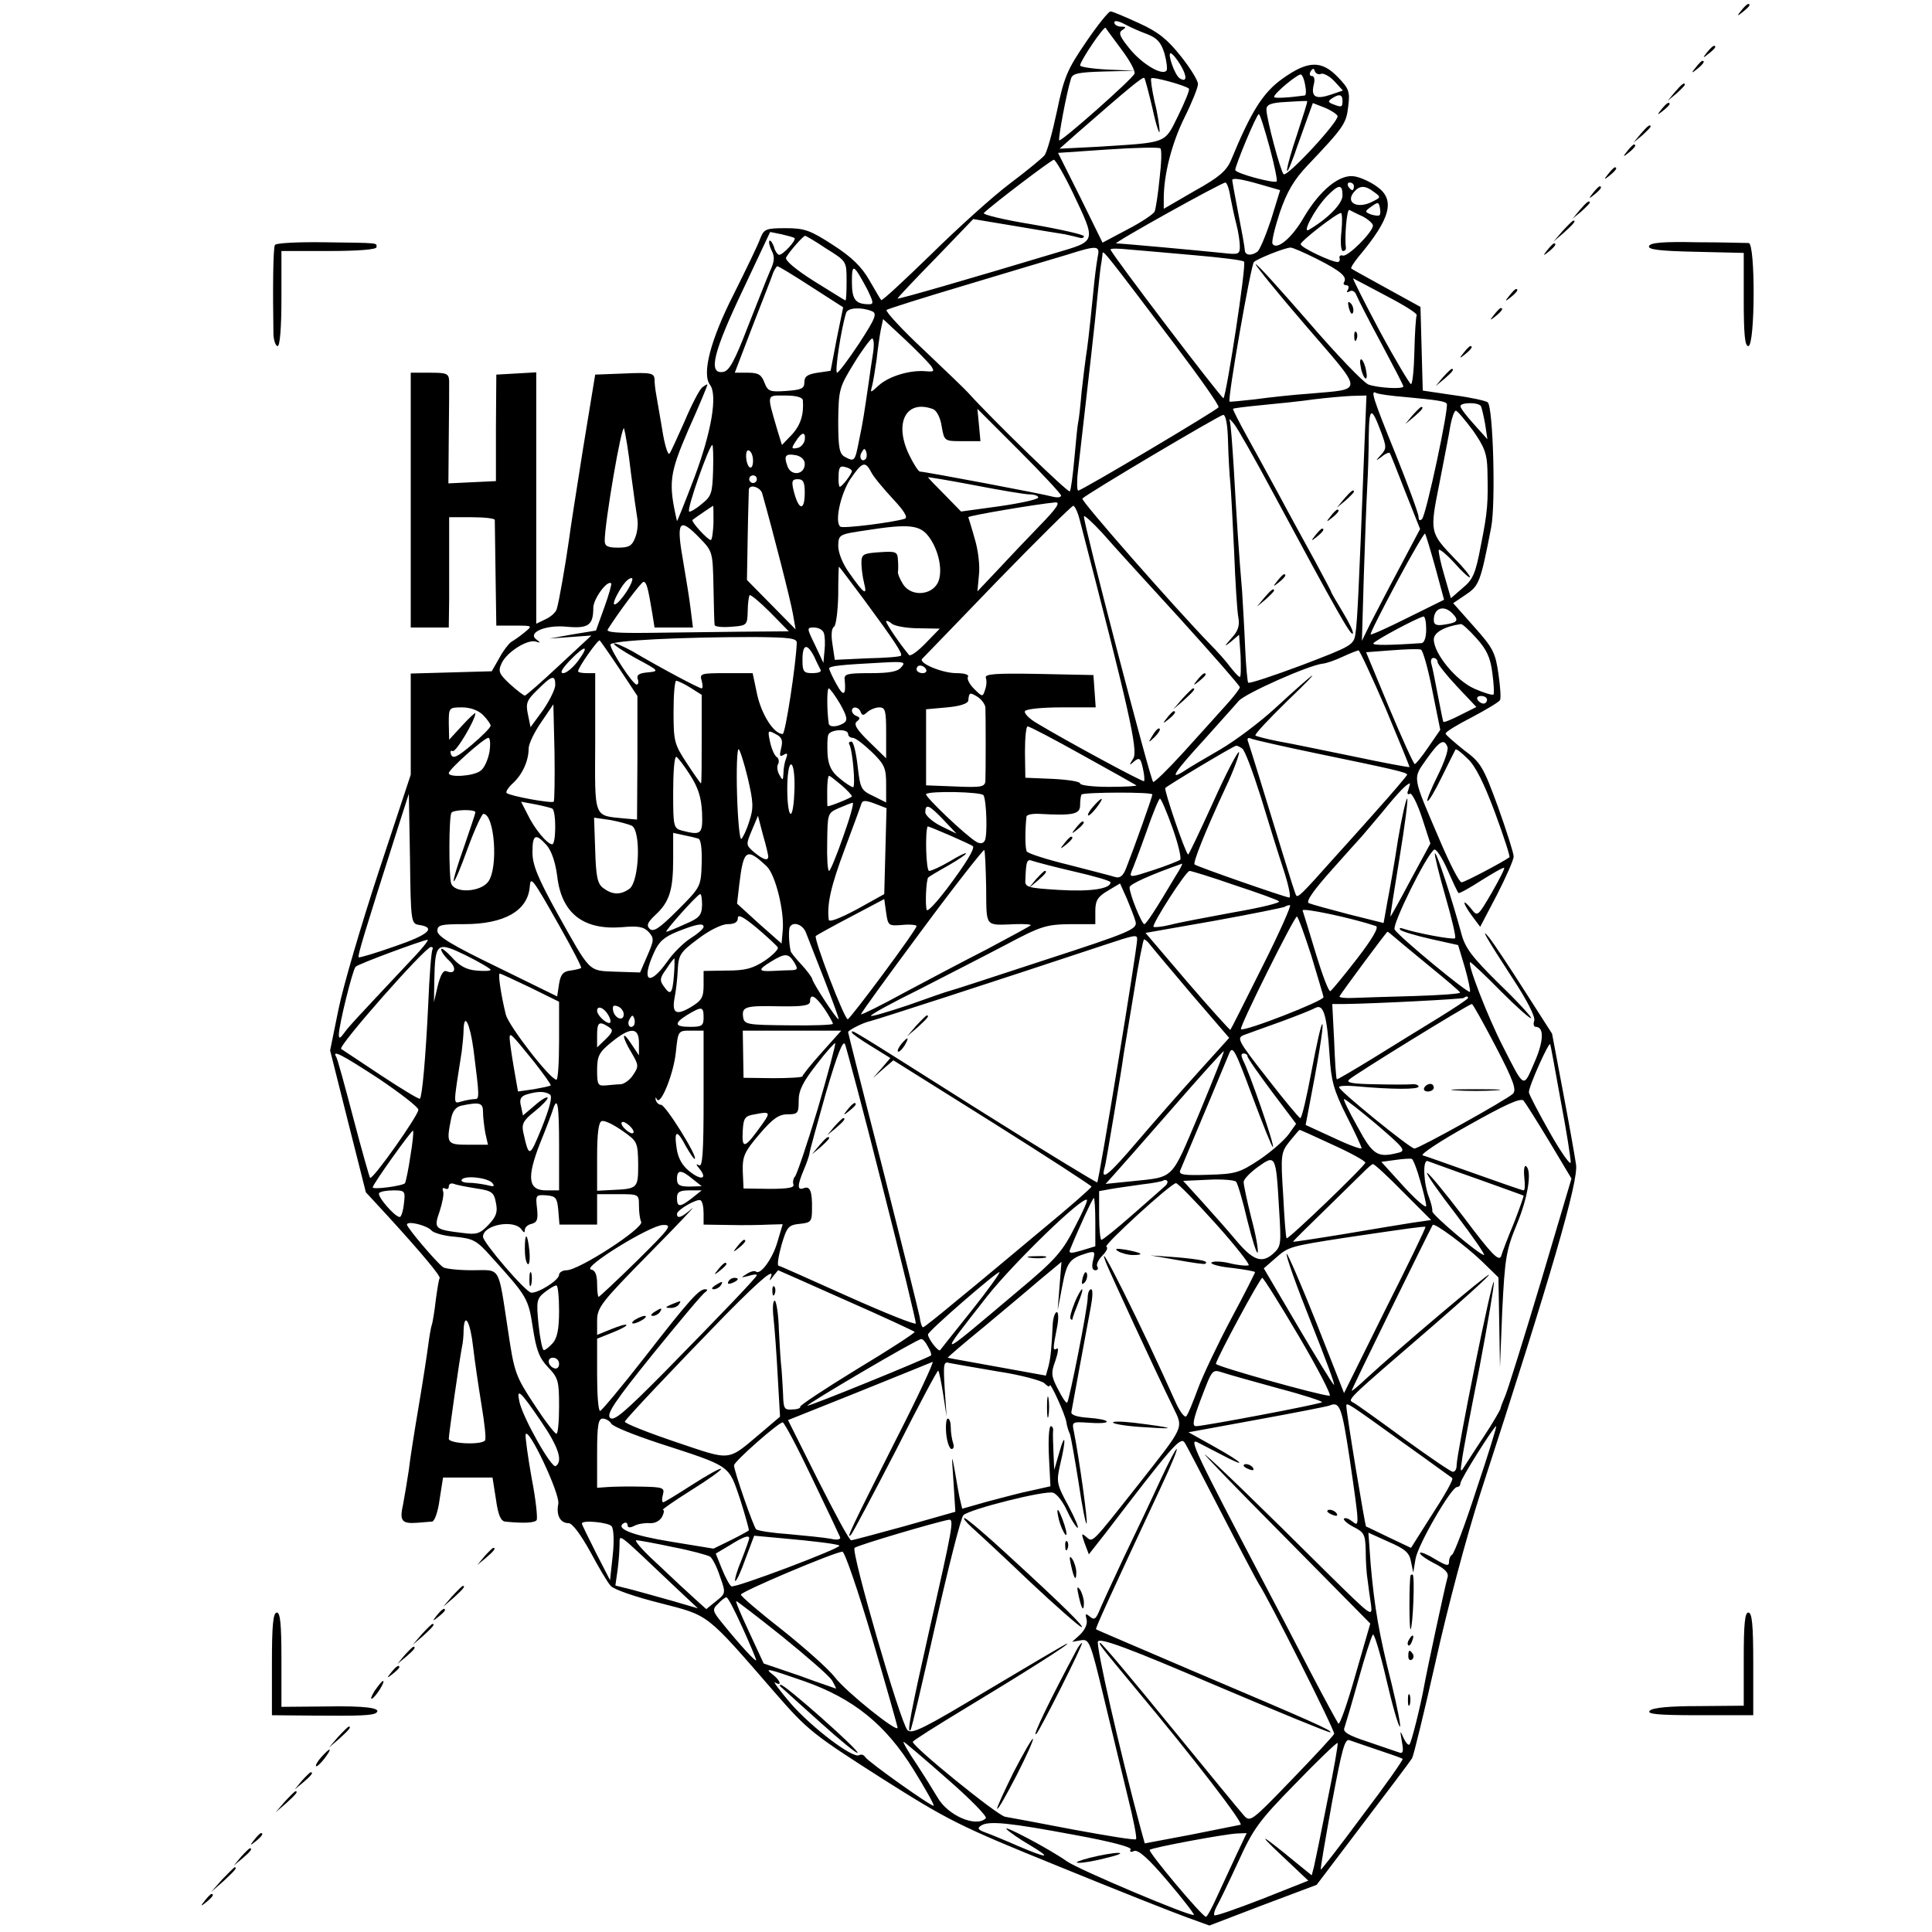 <?xml version="1.0" encoding="utf-8" ?>
<!DOCTYPE svg PUBLIC "-//W3C//DTD SVG 20010904//EN"
 "http://www.w3.org/TR/2001/REC-SVG-20010904/DTD/svg10.dtd">
<svg version="1.0" xmlns="http://www.w3.org/2000/svg"
 width="508pt" height="508pt" viewBox="0 0 508 508"
 preserveAspectRatio="xMidYMid meet">
<g transform="translate(0,508) scale(0.1,-0.1)"
fill="#000000" stroke="none">
<path d="M4579 5053 c-13 -16 -12 -17 4 -4 9 7 17 15 17 17 0 8 -8 3 -21 -13z"/>
<path d="M2856 4970 c-49 -72 -58 -91 -77 -183 -12 -56 -26 -108 -33 -116 -6
-7 -47 -41 -91 -74 -44 -33 -137 -117 -207 -186 -70 -68 -129 -123 -131 -120
-2 2 -16 26 -31 52 -20 35 -46 61 -96 93 -60 39 -75 44 -124 44 -52 0 -57 -2
-67 -27 -5 -15 -37 -81 -70 -147 -61 -120 -84 -209 -62 -238 20 -27 4 -123
-41 -243 -25 -66 -46 -118 -46 -115 -23 101 -20 124 30 240 28 62 50 116 50
118 0 3 -6 -1 -14 -7 -7 -6 -28 -46 -46 -89 -19 -42 -36 -81 -40 -85 -4 -4
-13 25 -19 65 -7 40 -14 82 -16 93 -2 11 -4 28 -4 38 -1 16 -10 18 -78 15
l-78 -3 -32 -195 c-17 -107 -34 -215 -37 -240 -9 -63 -26 -162 -32 -181 -2 -9
-16 -21 -29 -27 l-25 -12 0 331 0 330 -52 -3 -53 -3 -1 -140 0 -140 -63 -3
-62 -3 1 123 c1 68 1 133 1 146 -1 20 -6 22 -51 22 l-50 0 0 -335 0 -335 50 0
50 0 1 73 c0 39 0 105 0 145 l0 72 60 0 c32 0 59 -3 60 -7 0 -5 1 -69 2 -143
l2 -135 48 0 c48 0 48 0 26 -18 -12 -10 -28 -21 -35 -25 -6 -4 -21 -23 -31
-42 l-20 -35 -106 -3 -107 -3 0 -133 0 -133 -84 -254 c-46 -140 -94 -303 -106
-363 l-22 -108 47 -187 47 -186 60 -65 c83 -91 138 -156 134 -161 -2 -2 -6
-27 -10 -56 -3 -28 -8 -57 -10 -65 -3 -7 -7 -32 -10 -55 -3 -23 -14 -95 -25
-160 -11 -65 -23 -140 -26 -168 -4 -27 -11 -68 -15 -90 -10 -44 -4 -52 37 -49
15 1 33 3 39 3 7 1 16 27 20 59 l9 57 65 0 65 0 9 -57 c6 -43 13 -58 25 -59
50 -5 77 -3 82 4 3 5 -2 54 -13 110 -10 56 -17 108 -16 115 6 24 91 -156 86
-182 -6 -30 5 -51 27 -51 10 0 32 -30 57 -75 22 -41 46 -82 54 -90 7 -9 65
-29 129 -45 131 -34 118 -23 302 -235 87 -100 100 -110 280 -225 177 -112 204
-126 468 -233 154 -63 306 -123 337 -134 l58 -21 141 54 141 53 122 161 c67
88 125 165 129 172 4 7 32 122 62 255 31 140 81 328 118 443 186 572 258 820
251 863 -3 21 -18 106 -34 190 l-29 154 -73 114 c-40 63 -81 124 -91 137 -27
33 -11 4 60 -105 39 -59 61 -103 57 -112 -3 -9 -1 -16 4 -16 23 0 21 -39 -4
-95 -29 -67 -25 -69 -83 45 -39 76 -95 220 -85 220 2 0 39 -34 80 -76 42 -42
78 -74 80 -71 2 2 -35 43 -84 90 -73 72 -90 95 -100 134 -25 92 -65 214 -69
209 -2 -2 10 -52 27 -111 17 -59 29 -109 26 -112 -4 -5 -104 14 -136 25 -8 3
-12 2 -8 -3 4 -4 40 -15 80 -24 l72 -16 18 -60 c9 -32 15 -61 13 -63 -5 -5
-188 146 -198 164 -7 13 84 197 104 210 5 3 21 -21 35 -53 14 -32 27 -60 29
-61 2 -2 29 13 60 33 32 20 58 35 60 33 2 -2 -13 -31 -33 -66 -37 -63 -37 -63
-54 -41 -25 30 -22 14 3 -20 l21 -28 44 84 c24 47 44 92 44 101 0 9 -19 68
-41 130 -39 106 -45 117 -90 150 -26 21 -48 40 -48 43 -1 4 30 23 69 43 38 20
71 40 74 45 3 4 1 35 -4 69 -8 56 -14 68 -64 124 l-55 62 34 23 c34 23 38 32
66 177 12 64 5 314 -9 328 -4 4 -45 13 -90 19 l-81 12 -3 110 -3 110 -89 49
c-49 27 -91 50 -93 52 -2 2 7 16 20 32 84 100 96 149 48 183 -16 12 -42 24
-58 27 -39 8 -92 -35 -135 -108 -31 -54 -71 -87 -82 -69 -3 5 6 42 19 82 19
55 37 86 73 124 95 100 102 110 107 155 5 39 2 47 -27 77 -43 45 -79 44 -146
-4 -52 -37 -83 -88 -135 -214 -12 -28 -31 -45 -96 -81 l-81 -47 0 27 c0 63 21
145 54 212 20 40 36 80 36 89 0 9 -20 42 -45 73 -35 44 -59 64 -110 87 -37 17
-70 31 -75 31 -5 0 -34 -36 -64 -80z m161 20 c25 -10 36 -21 45 -51 6 -22 8
-42 5 -45 -12 -13 -63 17 -96 57 -27 33 -31 43 -20 50 11 7 10 9 -3 9 -10 0
-18 5 -18 11 0 6 11 4 28 -5 15 -8 42 -20 59 -26z m-69 -39 c22 -29 38 -58 35
-65 -7 -15 -193 -180 -198 -175 -3 4 19 124 31 162 4 14 19 17 87 19 l82 2
-72 3 c-40 2 -73 7 -73 11 1 13 62 103 67 99 0 -1 19 -26 41 -56z m156 -42
c18 -30 17 -47 -2 -35 -13 8 -33 66 -24 66 4 0 16 -14 26 -31z m370 -23 c6 2
22 -6 35 -20 l22 -24 -32 -11 c-39 -13 -52 -6 -45 25 4 14 2 24 -4 24 -6 0 -8
5 -4 12 6 9 9 9 11 1 3 -7 10 -10 17 -7z m-42 -31 c3 -14 2 -25 -1 -26 -43 -6
-81 -8 -81 -4 0 10 65 63 71 59 4 -2 9 -15 11 -29z m-401 -63 c9 -42 18 -68
18 -57 0 11 -5 46 -13 77 -7 32 -11 59 -9 62 5 5 91 -19 99 -27 3 -3 -10 -34
-28 -71 -37 -75 -26 -70 -213 -82 l-99 -5 44 39 c142 124 175 151 179 147 2
-3 12 -40 22 -83z m499 23 c0 -17 -2 -18 -25 -9 -13 5 -14 8 -3 15 19 13 28
11 28 -6z m-120 -90 c-30 -89 -36 -132 -7 -53 8 24 23 64 32 90 l17 47 31 -12
c17 -7 32 -17 34 -22 4 -14 -133 -162 -142 -153 -8 8 -45 146 -45 170 0 13 11
18 53 20 28 2 53 3 54 2 2 0 -11 -40 -27 -89z m-72 -31 c13 -48 21 -88 19 -91
-7 -6 -108 21 -109 30 0 12 56 147 62 147 3 0 15 -39 28 -86z m-289 -83 c-4
-41 -10 -80 -13 -87 -2 -6 -34 -28 -71 -47 l-66 -35 -58 118 -59 118 132 9
c72 5 134 6 137 3 4 -3 3 -38 -2 -79z m-228 -38 c62 -131 63 -126 -45 -158
-226 -68 -416 -123 -416 -120 0 2 45 50 100 106 l99 103 108 -18 c59 -10 119
-20 133 -22 14 -3 31 -7 38 -9 6 -2 12 -1 12 4 0 4 -61 18 -136 31 -74 12
-132 26 -127 30 26 25 178 140 184 140 4 0 27 -39 50 -87z m493 22 l52 -15
-24 -78 c-14 -42 -30 -80 -36 -84 -17 -12 -33 -9 -33 5 0 6 -8 50 -17 96 -9
46 -16 85 -16 87 0 7 22 4 74 -11z m-79 -32 c4 -21 11 -54 16 -73 5 -19 9 -45
9 -58 0 -21 -3 -22 -47 -17 -58 6 -264 25 -278 25 -11 0 275 159 287 160 4 0
10 -17 13 -37z m325 27 c0 -5 -2 -10 -4 -10 -3 0 -8 5 -11 10 -3 6 -1 10 4 10
6 0 11 -4 11 -10z m-30 -24 c0 -22 -39 -61 -88 -90 -20 -12 14 53 46 87 32 33
42 34 42 3z m83 9 c18 -13 18 -14 -2 -24 -40 -22 -75 -5 -51 24 15 18 30 18
53 0z m14 -61 c-2 -2 -12 -1 -22 2 -17 7 -17 8 1 21 17 12 19 12 22 -2 2 -9 2
-19 -1 -21z m-44 -3 c15 -8 27 -19 27 -24 0 -17 -66 -83 -79 -79 -6 2 -10 -1
-9 -6 2 -6 0 -10 -4 -11 -15 -1 -98 38 -98 47 0 8 95 82 106 82 3 0 4 -22 1
-50 -3 -28 -1 -50 4 -50 5 0 8 3 8 8 -4 26 2 103 9 100 4 -2 19 -10 35 -17z
m-1494 -57 c6 -5 -30 -44 -40 -44 -4 0 -11 9 -14 21 -4 11 -9 18 -12 16 -2 -3
0 -14 6 -26 8 -15 8 -28 -4 -53 -8 -18 -34 -85 -59 -148 -35 -91 -49 -116 -65
-118 -40 -6 -25 53 52 215 l72 153 30 -6 c17 -4 32 -8 34 -10z m84 -28 c53
-33 53 -33 53 -85 0 -28 -1 -51 -3 -51 -1 0 -38 23 -83 51 -49 31 -77 55 -73
62 8 15 45 57 50 57 2 0 28 -15 56 -34z m713 -23 c-3 -16 -8 -55 -11 -88 -12
-120 -16 -150 -20 -175 -2 -14 -7 -54 -11 -90 -3 -36 -7 -72 -9 -80 -2 -8 -6
-51 -10 -95 -4 -44 -9 -83 -12 -87 -3 -6 -202 187 -268 260 -5 6 -57 56 -115
111 -58 54 -102 102 -99 106 4 3 99 33 210 66 112 34 231 69 264 79 82 26 88
25 81 -7z m254 6 c69 -6 128 -13 131 -17 7 -7 -46 -350 -54 -359 -4 -3 -297
382 -297 391 0 3 21 3 48 0 26 -2 103 -9 172 -15z m323 -10 c63 -32 80 -47 71
-61 -3 -4 0 -8 6 -8 6 0 8 -5 4 -12 -4 -7 -3 -8 5 -4 6 4 14 0 18 -11 4 -10
33 -67 65 -126 32 -60 58 -110 58 -113 0 -8 -68 -4 -92 5 -13 5 -84 79 -158
165 -74 85 -136 154 -138 151 -2 -2 57 -75 132 -162 154 -179 154 -165 10
-178 -44 -3 -108 -10 -144 -15 -36 -4 -66 -7 -67 -6 -6 5 56 359 64 367 8 8
79 37 96 38 4 1 36 -13 70 -30z m-371 -229 c64 -85 115 -157 112 -161 -5 -8
-360 -219 -369 -219 -3 0 -4 21 -1 48 27 235 47 409 52 467 4 39 8 77 10 85 1
8 3 19 3 24 1 10 14 -7 193 -244z m-959 156 l84 -54 -17 -83 -16 -84 -34 -5
c-27 -4 -35 -10 -35 -25 0 -17 -8 -20 -48 -23 -43 -3 -48 -1 -57 22 -8 21 -16
26 -44 26 l-34 0 47 123 c26 67 51 130 54 140 4 9 9 17 11 17 3 0 43 -24 89
-54z m148 -8 c15 -31 17 -38 5 -38 -37 0 -46 12 -46 59 0 50 4 48 41 -21z
m1366 -17 c46 -24 81 -46 78 -50 -2 -4 -5 -47 -6 -94 -1 -48 -5 -87 -9 -87 -3
0 -41 63 -83 141 -41 77 -72 139 -69 137 4 -2 44 -23 89 -47z m-1355 -39 c15
-6 11 -17 -33 -85 -28 -42 -54 -77 -58 -77 -7 0 11 118 24 158 5 13 39 15 67
4z m156 -144 c10 -15 8 -16 -16 -14 -40 3 -94 -13 -121 -37 -23 -21 -23 -21
-18 -2 3 11 8 43 12 70 3 28 8 63 11 78 l6 28 57 -53 c31 -29 62 -61 69 -70z
m-153 30 c-4 -24 -8 -54 -10 -68 -13 -89 -16 -110 -26 -157 -11 -57 -12 -58
-38 -44 -14 8 -17 24 -17 95 1 82 3 88 41 150 22 36 44 65 48 66 5 0 6 -19 2
-42z m1400 -112 c86 -8 103 -11 109 -17 7 -7 -54 -293 -65 -304 -6 -5 -9 -3
-9 6 0 8 -27 82 -60 164 -60 148 -67 170 -52 162 4 -3 39 -8 77 -11z m-1584
-8 c3 -38 -6 -66 -29 -91 l-26 -27 -12 39 c-28 97 -30 91 21 91 29 0 45 -5 46
-12z m1475 -160 c-13 -336 -17 -423 -22 -454 -4 -30 -10 -33 -141 -83 -75 -28
-138 -49 -141 -46 -2 2 -6 44 -8 92 -2 48 -6 115 -8 148 -8 92 -15 199 -22
325 -4 63 -8 120 -11 125 -2 6 3 1 12 -10 9 -11 55 -92 102 -180 172 -320 205
-377 210 -371 3 3 -9 28 -26 56 -17 28 -31 52 -31 54 0 2 -20 39 -43 82 -24
44 -66 120 -92 169 -27 50 -66 121 -87 159 -21 38 -37 70 -36 71 2 2 37 6 78
10 41 4 102 10 135 15 33 4 77 8 99 9 l39 1 -7 -172z m308 144 c2 -4 7 -25 11
-47 l6 -40 -35 39 c-20 22 -36 43 -36 48 0 10 47 11 54 0z m-1440 -8 c9 -4 19
-23 22 -45 7 -39 7 -39 54 -39 l48 0 -4 43 -4 42 110 -110 c60 -60 110 -114
110 -118 0 -5 -10 -6 -22 -3 -24 7 -337 66 -349 66 -4 0 -17 20 -29 45 -40 84
-7 146 64 119z m1177 -59 c15 -40 15 -45 0 -61 -15 -17 -15 -17 2 -5 9 8 19
12 21 10 2 -2 20 -48 41 -102 l39 -98 -54 -102 c-30 -56 -64 -122 -77 -147
l-22 -45 5 170 c3 94 7 199 9 235 2 36 4 96 4 134 1 76 7 78 32 11z m242 3
c30 -43 37 -61 38 -103 2 -87 1 -108 -17 -198 -14 -75 -21 -91 -48 -113 l-31
-27 -17 59 c-10 33 -16 63 -15 68 1 4 20 -11 41 -34 20 -23 39 -40 41 -38 2 2
-15 24 -39 48 -67 70 -67 70 -41 200 12 63 26 132 29 153 4 20 10 37 14 37 4
0 24 -24 45 -52z m-644 -30 c1 -40 4 -89 6 -108 2 -19 6 -100 10 -180 3 -80 8
-158 11 -173 4 -21 0 -36 -18 -55 -20 -23 -20 -24 -1 -9 l21 18 4 -55 c1 -31
1 -56 -2 -56 -3 0 -14 12 -25 26 -10 14 -35 42 -55 62 -92 95 -339 376 -334
381 12 13 360 219 370 220 7 1 12 -26 13 -71z m-1570 -82 c7 -54 15 -109 17
-121 2 -13 0 -35 -6 -49 -8 -21 -16 -26 -45 -26 -27 0 -35 4 -35 18 0 48 45
311 51 295 3 -10 12 -62 18 -117z m457 87 c-2 -10 -11 -20 -20 -21 -15 -3 -16
-1 -4 17 16 26 27 27 24 4z m-241 -80 c-2 -60 -4 -68 -31 -89 -15 -13 -30 -21
-32 -19 -7 6 53 175 61 175 2 0 3 -30 2 -67z m105 26 c0 -28 -15 -23 -18 7 -1
14 2 23 8 19 6 -3 10 -15 10 -26z m296 4 c-10 -10 -19 5 -10 18 6 11 8 11 12
0 2 -7 1 -15 -2 -18z m-160 -13 c0 -28 -35 -33 -45 -7 -11 29 -6 35 22 30 14
-3 23 -12 23 -23z m124 -19 c-1 -8 -26 -41 -32 -41 -2 0 -4 13 -3 28 0 23 4
28 17 24 10 -2 18 -7 18 -11z m51 -3 c6 -12 32 -43 57 -70 30 -32 40 -49 31
-52 -32 -10 -161 -26 -169 -21 -16 10 -1 83 25 124 32 47 40 50 56 19z m-301
-18 c0 -5 -4 -10 -10 -10 -5 0 -10 5 -10 10 0 6 5 10 10 10 6 0 10 -4 10 -10z
m718 -40 c12 0 22 -4 22 -8 0 -5 -46 -15 -101 -23 l-102 -14 -43 44 c-24 24
-44 45 -44 46 0 1 55 -8 123 -21 67 -13 132 -24 145 -24z m-592 5 c0 -52 -17
-47 -30 8 -5 22 -3 27 12 27 14 0 18 -8 18 -35z m-112 -2 c27 -95 76 -286 81
-318 l7 -40 -64 65 -64 65 2 115 c1 63 3 118 3 123 2 15 30 6 35 -10z m730
-85 c-34 -35 -84 -88 -112 -118 l-52 -55 4 43 c3 23 -2 66 -11 95 -8 29 -16
54 -17 57 -1 4 183 35 229 39 14 1 4 -15 -41 -61z m-858 7 c-1 -25 -4 -45 -7
-45 -8 0 -53 49 -48 53 6 5 53 37 54 37 1 0 1 -20 1 -45z m963 8 c128 -493
154 -606 141 -627 -12 -19 -11 -20 2 -8 14 11 17 9 23 -18 4 -17 5 -33 3 -34
-3 -3 -203 105 -281 152 -21 12 -35 27 -32 32 3 6 47 10 96 10 l90 0 -3 43 -3
42 -144 3 c-113 2 -142 0 -139 -10 3 -7 2 -22 -2 -32 -6 -19 -7 -19 -29 3 -12
12 -19 26 -16 31 4 6 -9 10 -30 10 -38 0 -102 27 -90 38 4 4 93 96 198 205
105 108 195 197 199 197 4 0 12 -17 17 -37z m264 -260 c86 -95 157 -176 157
-180 0 -4 -17 -26 -38 -49 -20 -22 -70 -78 -111 -123 -41 -45 -76 -79 -79 -77
-8 8 -182 675 -182 698 0 5 21 -14 48 -43 26 -30 118 -131 205 -226z m-1263
212 c34 -35 34 -37 36 -128 1 -50 2 -96 3 -100 0 -5 20 -7 44 -5 41 3 42 4 43
41 0 20 3 39 5 42 3 2 27 -18 54 -45 l49 -50 -124 -1 c-69 -1 -178 -2 -242 -3
-83 -1 -115 1 -110 9 27 43 88 125 94 125 8 0 12 -16 23 -82 l6 -38 50 0 51 0
-6 48 c-3 26 -12 81 -19 122 -20 111 -12 122 43 65z m602 4 c27 -36 38 -92 24
-121 -17 -34 -70 -37 -91 -5 -9 14 -15 29 -14 33 1 5 1 19 0 32 -1 21 -5 23
-48 20 -43 -3 -48 -5 -48 -28 0 -14 3 -37 7 -53 9 -35 0 -29 -38 25 -19 26
-30 55 -30 73 1 30 2 30 76 41 109 17 139 14 162 -17z m1332 -81 l23 -85 -95
-47 c-52 -26 -96 -46 -98 -44 -2 2 29 63 68 136 39 73 73 131 75 129 2 -3 14
-42 27 -89z m-1502 -85 c79 -107 102 -142 97 -147 -2 -3 -42 -6 -89 -7 l-85
-4 -6 40 c-4 24 -3 43 4 47 5 3 10 40 11 82 0 42 1 76 2 76 1 0 30 -39 66 -87z
m-624 22 c-25 -38 -45 -48 -27 -12 16 31 30 47 40 47 5 0 -1 -16 -13 -35z
m-59 -42 l-22 -61 -61 -10 -61 -11 55 4 55 4 -85 -79 c-47 -44 -87 -79 -90
-79 -3 0 -20 13 -39 30 -29 27 -32 34 -22 55 13 29 68 64 90 57 12 -4 13 -3 2
5 -26 18 23 40 80 34 56 -5 69 4 69 50 0 23 37 74 47 64 2 -1 -6 -30 -18 -63z
m2229 -15 c19 -19 15 -25 -18 -30 -23 -4 -30 -1 -30 12 0 31 26 40 48 18z
m-68 -43 c0 -21 -5 -35 -12 -36 -86 -6 -128 -6 -127 -1 0 6 114 67 132 71 4 0
7 -15 7 -34z m-1335 3 l56 -1 -37 -38 c-21 -22 -41 -36 -44 -31 -25 30 -60 82
-60 88 0 3 7 1 15 -6 7 -6 39 -12 70 -12z m1467 -26 c27 -30 37 -51 42 -92 4
-29 5 -54 3 -56 -2 -3 -25 4 -50 15 -48 21 -107 92 -107 130 0 18 29 34 71 40
4 1 22 -16 41 -37z m-1716 14 c3 -8 4 -29 2 -46 l-3 -33 -22 47 c-22 45 -22
46 -3 46 12 0 23 -6 26 -14z m-71 -26 c-2 -57 -30 -240 -37 -240 -23 0 -55 50
-67 103 l-12 57 -70 0 c-66 0 -70 -1 -64 -20 3 -11 3 -20 0 -20 -7 0 -105 52
-183 98 -24 13 -45 22 -48 20 -2 -3 24 -20 58 -39 62 -33 62 -34 31 -37 -23
-2 -30 -7 -26 -18 3 -8 1 -14 -3 -14 -10 0 -69 90 -69 105 0 11 188 20 380 20
90 -1 110 -3 110 -15z m-466 -69 l47 -71 0 -163 -1 -162 -34 3 c-81 8 -77 -2
-76 201 l0 181 -22 0 c-13 0 -23 2 -23 5 0 10 53 85 57 81 2 -2 26 -36 52 -75z
m-110 20 c-13 -17 -30 -31 -38 -31 -10 0 -3 12 19 35 40 41 51 39 19 -4z m622
12 c7 -16 15 -31 17 -35 2 -5 -8 -8 -22 -8 -23 0 -26 4 -26 35 0 42 12 45 31
8z m1625 -88 l21 -104 -31 -45 c-17 -25 -33 -45 -36 -45 -3 0 -33 66 -67 147
l-61 147 66 5 c37 3 72 4 78 2 5 -1 19 -50 30 -107z m-123 -47 c35 -84 64
-154 63 -155 -1 -1 -67 11 -147 28 -79 16 -169 35 -199 40 -30 6 -57 13 -59
15 -3 3 36 44 85 92 100 96 80 84 -33 -20 -39 -36 -104 -85 -145 -109 -40 -23
-84 -49 -97 -58 -38 -24 -22 0 56 85 39 44 80 89 90 101 18 20 184 94 221 98
10 1 33 9 52 18 19 9 38 16 42 17 3 0 35 -69 71 -152z m137 121 c0 -5 23 -34
51 -64 l51 -54 -42 -21 c-23 -12 -43 -20 -45 -18 -1 2 -7 32 -14 68 -7 36 -14
73 -17 83 -3 9 -1 17 5 17 6 0 11 -5 11 -11z m-1410 -13 c-9 -12 -31 -16 -82
-16 -60 0 -69 -2 -67 -17 4 -42 -3 -46 -21 -13 -11 19 -19 38 -20 42 0 7 30
10 144 16 53 3 58 1 46 -12z m65 -6 c3 -5 -1 -10 -9 -10 -9 0 -16 5 -16 10 0
6 4 10 9 10 6 0 13 -4 16 -10z m-975 -41 c0 -11 -15 -41 -32 -66 l-33 -45 -7
34 c-6 29 -3 37 25 64 38 38 47 41 47 13z m355 -7 l30 -19 0 -116 c0 -64 0
-117 -2 -117 -1 0 -18 24 -37 53 -33 50 -35 58 -35 135 0 45 3 82 7 82 4 0 21
-8 37 -18z m394 -43 c19 -34 20 -43 10 -50 -17 -11 -39 -12 -40 -1 -5 34 -5
92 0 92 3 0 17 -19 30 -41z m382 -9 c1 -21 1 -171 0 -193 -1 -16 -10 -18 -78
-15 l-78 3 0 100 0 100 55 5 c34 3 55 10 56 18 2 22 4 22 24 10 11 -7 20 -20
21 -28z m1319 20 c0 -5 -4 -10 -9 -10 -6 0 -13 5 -16 10 -3 6 1 10 9 10 9 0
16 -4 16 -10z m-2454 -268 c-6 -5 -116 15 -124 23 -3 3 5 15 17 26 25 23 41
59 41 91 0 12 15 43 33 69 l32 47 3 -125 c1 -69 0 -128 -2 -131z m-186 228
c11 -11 20 -24 20 -28 0 -5 -22 -27 -49 -50 -39 -33 -50 -38 -55 -26 -3 8 -1
12 4 9 8 -5 60 82 60 100 0 2 -16 -12 -35 -33 l-34 -37 -1 43 c0 41 0 42 35
42 22 0 43 -8 55 -20z m993 8 c4 -10 7 -10 18 0 7 6 21 12 31 12 16 0 18 -9
18 -67 l0 -67 -45 44 c-33 32 -41 46 -32 53 9 7 9 10 0 14 -7 2 -13 9 -13 14
0 13 18 11 23 -3z m584 -114 c76 -42 140 -78 141 -79 2 -2 -30 -4 -72 -4 -42
0 -76 4 -76 9 0 5 -32 10 -72 12 l-72 3 -1 68 c0 37 3 67 7 67 5 0 70 -34 145
-76z m-793 19 c-5 -20 -4 -24 6 -18 10 6 12 4 7 -9 -4 -10 -7 -27 -7 -39 -1
-20 -2 -20 -11 -4 -5 9 -7 22 -3 28 3 6 2 14 -3 18 -6 3 -14 21 -18 39 -7 32
-6 33 14 22 17 -8 20 -17 15 -37z m176 37 c0 -5 5 -10 12 -10 7 0 29 -17 50
-37 34 -33 38 -43 38 -85 l0 -48 -34 17 c-32 15 -34 19 -41 79 -4 35 -11 64
-16 64 -6 0 -8 -3 -6 -7 9 -15 17 -113 10 -113 -5 1 -21 11 -36 24 -20 16 -29
33 -31 62 -1 21 -1 45 2 52 5 14 52 17 52 2z m-943 -47 c-4 -21 -14 -44 -24
-50 -18 -14 -83 -18 -83 -6 0 10 92 92 104 93 5 0 6 -17 3 -37z m2170 -3 c208
-43 243 -51 243 -57 0 -2 -37 -46 -82 -96 -45 -51 -96 -107 -113 -126 -81 -91
-93 -103 -97 -95 -3 5 -17 50 -32 99 -48 157 -89 290 -94 304 -4 10 -1 13 10
8 9 -3 83 -20 165 -37z m349 16 c3 -8 -9 -42 -26 -76 -17 -34 -29 -64 -27 -66
3 -3 20 26 38 63 18 37 35 70 36 72 2 3 16 -8 32 -24 20 -18 43 -64 72 -142
23 -62 40 -115 38 -117 -16 -12 -118 -66 -126 -66 -6 0 -31 49 -57 110 -74
173 -72 161 -35 214 34 48 46 55 55 32z m-540 -4 c7 -4 28 -61 49 -127 20 -66
47 -153 60 -192 13 -40 20 -73 15 -73 -9 0 -242 81 -249 87 -5 4 28 87 81 201
22 46 37 89 36 94 -2 6 -33 -53 -68 -131 -35 -77 -65 -140 -66 -138 -9 8 -64
171 -60 175 8 8 180 111 186 111 3 1 10 -3 16 -7z m-1300 -77 c15 -65 16 -79
4 -115 -7 -23 -17 -43 -21 -46 -4 -2 -9 50 -11 116 -2 66 0 120 4 120 3 0 14
-34 24 -75z m-152 8 c22 -34 30 -60 32 -100 2 -57 -2 -60 -53 -47 -22 6 -23
11 -23 100 0 52 3 94 8 94 4 -1 20 -22 36 -47z m275 -38 c-1 -36 -5 -65 -10
-65 -5 0 -9 29 -9 65 0 37 4 65 10 65 6 0 10 -27 9 -65z m124 10 c15 -13 27
-26 27 -29 0 -3 -56 -26 -64 -26 -1 0 -1 18 -1 40 0 22 2 40 5 40 3 0 17 -12
33 -25z m1490 -12 c-4 -9 -2 -14 4 -10 5 3 19 -24 32 -63 l22 -68 -52 -96
c-28 -53 -52 -96 -53 -96 -1 0 10 70 24 155 14 85 23 155 20 155 -3 0 -14 -48
-24 -107 -9 -60 -22 -133 -28 -164 l-10 -56 -92 23 c-50 13 -97 26 -104 29
-10 3 10 32 60 88 40 45 75 84 78 87 3 3 27 32 55 65 43 53 64 74 72 75 1 0
-1 -7 -4 -17z m-1117 -14 c8 -14 11 -108 3 -120 -4 -7 -12 -8 -21 -3 -28 16
-138 121 -133 126 9 9 145 6 151 -3z m444 2 c0 -6 -47 -138 -69 -194 -8 -20
-16 -27 -29 -23 -9 3 -64 17 -122 32 -58 14 -107 30 -110 35 -5 7 -5 56 -1 92
1 5 16 8 34 7 89 -5 107 -1 107 23 0 13 2 26 4 28 7 6 186 7 186 0z m-1928
-343 c46 -7 25 -26 -63 -56 -51 -18 -94 -31 -96 -29 -3 4 13 58 105 346 l27
84 3 -171 c2 -166 3 -171 24 -174z m1226 194 l-3 -113 -72 -40 c-47 -25 -74
-35 -74 -27 -5 41 6 89 42 185 22 59 42 113 44 120 3 9 11 9 35 0 l31 -12 -3
-113z m755 61 c15 -42 24 -80 20 -84 -5 -3 -37 -16 -71 -27 -58 -19 -63 -20
-57 -4 4 9 22 56 39 104 17 49 33 88 36 88 3 0 18 -35 33 -77z m-1631 51 c11
-7 10 -94 0 -94 -13 0 -47 41 -65 79 l-17 33 38 -7 c20 -4 40 -9 44 -11z m765
-74 c-17 -49 -34 -90 -37 -90 -4 0 -6 34 -5 76 1 75 1 76 30 89 17 7 33 14 37
14 4 1 -7 -39 -25 -89z m264 44 l34 -36 -41 20 c-22 11 -41 28 -41 36 0 24 10
20 48 -20z m-1231 20 c0 -3 -14 -44 -30 -91 -17 -47 -29 -88 -27 -90 3 -2 19
37 37 87 18 49 37 90 41 90 29 0 40 -140 13 -178 -20 -28 -90 -32 -98 -4 -6
21 -6 174 1 185 5 8 63 10 63 1z m411 -35 c25 -13 20 -147 -6 -166 -24 -17
-45 -16 -69 2 -15 11 -19 30 -21 99 l-3 86 42 -6 c22 -4 48 -11 57 -15z m359
-81 c0 -13 -14 -8 -37 11 -22 19 -22 20 -6 58 l16 38 13 -50 c8 -27 14 -53 14
-57z m538 27 c6 -6 -20 -48 -69 -113 -26 -34 -49 -59 -52 -55 -5 9 -2 82 4 86
2 2 25 16 52 31 26 15 47 29 47 32 0 3 -20 -7 -43 -21 -24 -14 -48 -25 -54
-25 -8 0 -11 101 -4 117 1 2 114 -47 119 -52z m-722 20 c7 -2 10 -27 9 -65 -2
-61 -2 -62 -63 -123 -48 -48 -64 -59 -74 -49 -9 9 -5 17 15 36 37 34 47 65 47
147 l0 69 28 -6 c15 -3 32 -7 38 -9z m-399 -17 c13 -15 23 -44 28 -81 11 -98
68 -143 170 -135 44 4 58 1 71 -13 14 -16 14 -21 -4 -62 l-19 -44 -64 2 c-73
3 -65 -5 -155 156 -50 91 -64 125 -64 158 0 47 8 51 37 19z m1156 -112 c1
-106 -5 -99 77 -96 25 1 43 -1 40 -3 -3 -3 -55 -31 -115 -63 -61 -31 -159 -83
-219 -115 -60 -33 -111 -58 -112 -56 -2 1 70 100 159 220 88 119 163 214 165
212 2 -2 4 -47 5 -99z m-577 56 c23 -22 47 -119 42 -170 l-3 -33 -59 52 -58
53 6 52 c11 91 19 96 72 46z m810 -14 c52 -12 94 -24 94 -28 0 -17 -52 -25
-135 -20 -82 5 -90 7 -89 25 2 53 4 57 20 51 9 -3 58 -16 110 -28z m266 -10
c-55 -93 -78 -127 -83 -128 -7 0 -39 79 -39 97 0 8 55 33 138 62 2 0 -5 -14
-16 -31z m153 -25 c61 -20 114 -39 118 -43 4 -4 -50 -17 -120 -29 -70 -13
-145 -27 -167 -33 -21 -5 -40 -7 -43 -5 -5 6 85 147 95 147 4 0 57 -16 117
-37z m-1775 -106 c34 -60 60 -110 58 -112 -2 -2 -14 -5 -28 -7 -19 -2 -26 -10
-30 -35 l-5 -33 -157 77 c-118 57 -158 81 -158 95 0 16 9 18 70 18 106 0 168
35 173 99 2 28 7 22 77 -102z m1516 9 c4 -19 -13 -27 -238 -100 -134 -44 -247
-81 -253 -82 -5 -1 -54 -18 -107 -37 -54 -18 -98 -31 -98 -28 0 4 57 35 128
70 70 36 172 88 227 117 92 49 106 53 168 54 l67 0 0 34 c0 28 6 38 33 54 l32
19 18 -40 c9 -22 20 -49 23 -61z m-1140 44 c-1 -27 -7 -34 -45 -50 -24 -11
-46 -20 -49 -20 -6 0 81 98 89 99 3 1 5 -13 5 -29z m527 -52 c20 2 37 0 37 -3
0 -10 -174 -244 -181 -245 -9 0 -90 212 -84 219 4 3 45 26 93 51 l87 46 5 -36
c5 -34 6 -35 43 -32z m946 -110 c-45 -90 -82 -164 -84 -166 -1 -1 -52 55 -113
126 l-110 129 182 32 c99 18 183 35 185 37 2 2 8 4 13 4 4 0 -28 -73 -73 -162z
m299 107 c8 -3 -9 -33 -50 -86 -34 -44 -66 -83 -70 -85 -4 -3 -21 42 -38 98
-17 57 -33 108 -35 114 -2 8 127 -19 193 -41z m-1573 -56 c3 -4 -12 -20 -34
-35 -32 -21 -52 -26 -100 -26 l-61 -1 0 -37 c0 -33 -5 -41 -35 -59 -38 -22
-49 -15 -41 27 3 15 7 47 8 71 2 40 6 47 53 82 30 23 63 39 78 39 18 0 27 5
27 16 0 11 15 3 50 -26 27 -23 52 -46 55 -51z m1403 -22 c17 -57 32 -106 32
-109 0 -10 -210 -92 -217 -84 -5 5 140 296 147 296 3 0 20 -47 38 -103z
m-1598 76 c0 -5 -15 -18 -34 -30 -19 -12 -47 -40 -62 -62 -47 -66 -69 -52 -35
23 13 30 27 42 61 56 50 20 70 24 70 13z m269 -15 c5 -13 27 -69 49 -125 22
-57 39 -103 37 -103 -6 0 -67 94 -69 105 -1 5 -14 23 -29 39 -15 16 -28 32
-28 35 -5 22 -6 57 -2 64 9 15 34 6 42 -15z m1545 -10 c8 -7 50 -42 94 -78 44
-36 81 -67 81 -70 1 -3 -54 -7 -121 -9 -68 -2 -140 -4 -161 -5 -20 -1 -36 1
-35 4 5 10 123 169 126 170 2 0 9 -6 16 -12z m-674 -8 c0 -25 -100 -633 -105
-639 -2 -1 -142 84 -312 191 -351 222 -333 211 -333 203 0 -3 23 -19 51 -36
l50 -31 -23 -27 -23 -26 27 24 27 23 260 -163 c143 -90 260 -166 261 -169 0
-3 -59 -55 -132 -115 -73 -61 -171 -143 -219 -182 -48 -40 -89 -73 -92 -73 -3
0 -7 12 -9 28 -3 15 -46 188 -96 385 -51 198 -92 361 -92 363 0 5 39 25 58 29
14 3 320 102 612 199 87 29 90 29 90 16z m-1916 -62 c-138 -147 -156 -166
-169 -184 -11 -15 -14 -16 -14 -4 0 24 36 170 44 178 6 7 171 68 189 71 5 0
-17 -27 -50 -61z m1950 48 c6 -8 55 -66 109 -130 l99 -115 -84 -93 c-46 -51
-117 -132 -158 -180 -74 -87 -96 -105 -86 -70 3 9 14 76 26 147 12 72 23 139
24 150 2 11 14 84 27 163 12 78 25 142 27 142 3 0 10 -6 16 -14z m-1734 -66
c0 -3 -17 -4 -37 -2 -27 2 -46 13 -65 35 -16 17 -28 26 -28 21 0 -6 9 -19 20
-29 21 -19 18 -38 -5 -29 -9 4 -16 -7 -24 -38 l-10 -43 1 60 c2 97 7 100 83
63 36 -18 65 -35 65 -38z m-153 53 c-3 -5 -8 -69 -11 -143 -7 -145 -16 -243
-22 -249 -2 -2 -47 25 -100 60 -53 35 -101 67 -107 71 -10 6 220 267 236 268
5 0 6 -3 4 -7z m951 -33 c10 -17 10 -20 -5 -21 -10 0 -33 -1 -51 -2 -39 -2
-40 3 -4 25 36 22 45 22 60 -2z m-316 -35 c-4 -49 -9 -54 -27 -28 -11 15 -10
22 7 45 10 16 20 28 21 28 1 0 1 -20 -1 -45z m-377 -32 l75 -37 0 -103 c0 -57
-3 -103 -7 -102 -17 1 -125 141 -133 171 -13 53 -21 108 -16 108 3 0 39 -17
81 -37z m773 -56 c12 -18 22 -36 22 -39 0 -3 -52 -5 -117 -4 -107 1 -116 2
-119 21 -4 28 5 31 95 29 62 -1 81 2 81 13 0 22 14 15 38 -20z m1692 29 c0 -3
-35 -26 -77 -52 -43 -26 -120 -74 -172 -106 -52 -32 -95 -57 -96 -56 -2 2 -5
47 -7 101 l-5 97 31 0 c82 1 311 13 315 16 6 5 11 5 11 0z m-2220 -43 c0 -20
-24 -11 -28 10 -2 12 1 15 12 11 9 -3 16 -13 16 -21z m1856 -108 c4 -67 11
-92 44 -158 22 -43 40 -82 40 -86 0 -4 -33 8 -73 27 l-74 34 8 42 c24 123 40
219 36 223 -3 2 -15 -52 -28 -121 -13 -70 -26 -126 -30 -126 -3 0 -42 47 -87
105 -79 101 -81 106 -60 114 13 5 56 20 97 35 41 15 81 31 90 36 21 11 30 -19
37 -125z m437 23 c47 -90 55 -114 45 -124 -17 -16 -247 -144 -259 -144 -11 0
-197 151 -198 161 -1 4 18 5 42 3 98 -9 167 -9 167 -1 0 4 -8 7 -17 6 -10 -1
-54 -1 -98 0 -58 1 -76 4 -68 12 13 13 315 199 323 199 3 0 31 -51 63 -112z
m-2333 82 c6 -11 7 -20 2 -20 -10 0 -32 21 -32 32 0 16 19 8 30 -12z m250 -5
c0 -22 -4 -25 -35 -25 -42 0 -44 9 -7 32 37 22 42 22 42 -7z m-184 -22 c-10
-10 -19 5 -10 18 6 11 8 11 12 0 2 -7 1 -15 -2 -18z m-421 -63 c16 -126 16
-130 3 -130 -7 0 -23 -3 -34 -6 -23 -6 -23 -16 0 131 2 17 5 44 5 60 2 44 17
12 26 -55z m355 60 c13 -8 12 -13 -7 -32 l-23 -22 0 32 c0 34 5 38 30 22z m80
-42 l0 -33 -20 30 c-26 40 -26 20 1 -24 18 -31 19 -35 4 -57 -8 -13 -23 -24
-33 -25 -9 0 -27 -2 -39 -3 -21 -2 -23 2 -23 40 0 37 5 47 37 73 50 41 73 41
73 -1z m170 -149 c0 -141 -3 -179 -12 -173 -9 5 -8 2 1 -9 22 -27 5 -32 -26
-7 -19 15 -30 34 -34 61 -7 48 1 50 25 4 11 -19 21 -34 23 -32 7 7 -77 142
-89 142 -6 0 -12 6 -14 13 -1 7 0 8 3 2 9 -20 44 65 50 123 6 57 6 57 39 57
l34 0 0 -181z m311 124 c-28 -31 -51 -60 -51 -63 0 -3 -35 -5 -77 -5 l-78 1
-1 62 -1 62 129 0 130 0 -51 -57z m-756 -26 c25 -32 45 -60 43 -61 -2 -2 -22
-6 -44 -10 l-42 -6 -11 63 c-6 35 -11 70 -11 77 0 16 2 15 65 -63z m915 -326
c50 -195 89 -357 88 -361 -2 -4 -82 28 -178 71 -96 43 -178 80 -183 81 -4 2 0
26 8 55 14 47 18 52 48 55 29 3 32 6 32 38 1 47 -5 62 -21 56 -18 -7 -18 6 -1
47 8 18 14 37 15 42 0 6 20 77 43 159 31 106 46 143 51 130 4 -11 49 -178 98
-373z m-170 203 c-28 -93 -55 -173 -60 -178 -4 -4 -6 -14 -4 -20 4 -9 -14 -12
-63 -12 l-68 1 -2 45 c-1 40 4 51 44 98 35 41 51 52 74 52 27 0 29 3 29 36 0
27 11 49 47 95 25 33 48 58 49 56 2 -2 -19 -80 -46 -173z m1954 20 c15 -78 26
-150 26 -160 0 -10 -25 25 -55 78 -30 53 -55 101 -55 106 0 17 54 136 56 126
2 -5 14 -73 28 -150z m-757 -120 c5 4 -62 197 -79 229 -5 11 -5 17 2 17 5 0
10 -3 10 -7 0 -5 29 -46 64 -93 l64 -85 -20 -28 c-11 -15 -45 -45 -76 -66 -53
-35 -63 -38 -136 -40 -62 -2 -77 0 -73 11 25 59 121 288 129 308 9 22 15 11
61 -113 28 -75 52 -135 54 -133z m-194 88 c-75 -177 -63 -166 -177 -178 l-69
-7 19 21 c10 11 80 90 154 175 74 85 136 154 138 153 1 -2 -28 -75 -65 -164z
m-2156 91 c56 -38 103 -74 103 -81 0 -15 -120 -185 -127 -179 -2 3 -22 73 -44
157 -22 84 -42 157 -45 161 -12 20 15 6 113 -58z m449 -41 c7 -5 0 -33 -21
-86 -33 -81 -34 -81 -49 -14 -5 22 0 32 29 55 19 15 35 32 35 36 0 5 -15 -3
-32 -18 l-33 -28 -5 24 c-5 18 -1 26 14 31 29 9 49 9 62 0z m2628 -124 l58
-97 -81 -273 c-45 -150 -87 -284 -93 -298 -6 -14 -12 -29 -13 -35 -2 -5 -20
-37 -42 -70 -22 -33 -45 -69 -52 -80 -11 -18 -12 -16 -7 15 2 19 23 129 46
244 22 116 39 217 38 225 -4 16 -98 -451 -98 -482 0 -10 -4 -17 -10 -17 -5 0
-62 39 -127 86 -64 47 -124 90 -133 95 -17 10 -30 -2 209 204 82 71 148 131
146 133 -3 4 -236 -193 -325 -275 -19 -18 -35 -31 -36 -30 -2 1 200 412 213
436 4 7 85 -53 130 -96 l43 -42 2 -118 2 -118 6 150 c7 137 10 157 38 225 30
72 41 143 24 154 -4 2 -6 -11 -4 -30 2 -19 2 -34 -2 -34 -3 0 -61 20 -128 44
-68 24 -129 46 -137 48 -8 2 46 38 120 79 96 54 137 73 145 65 5 -6 36 -55 68
-108z m-454 45 c71 -61 78 -69 57 -74 -55 -14 -67 -7 -108 69 -22 39 -38 72
-35 72 4 0 42 -30 86 -67z m-2350 33 c0 -13 3 -38 6 -55 l7 -31 -52 0 c-56 0
-58 3 -45 68 4 21 13 32 28 35 48 10 56 7 56 -17z m200 -91 l0 -115 -34 0
c-47 0 -52 32 -16 124 16 39 31 79 34 89 12 37 16 12 16 -98z m537 63 c-49
-69 -57 -73 -54 -20 2 33 6 38 32 42 39 8 41 5 22 -22z m-329 -109 c0 -64 -1
-65 -70 -68 l-38 -2 0 90 c0 61 4 91 12 93 7 3 31 -9 54 -25 40 -28 41 -30 42
-88z m-18 96 c7 -8 8 -15 2 -15 -5 0 -15 7 -22 15 -7 8 -8 15 -2 15 5 0 15 -7
22 -15z m-581 -75 c-5 -35 -12 -67 -14 -71 -5 -7 -85 -18 -85 -11 0 8 103 152
106 149 2 -2 -1 -32 -7 -67z m2425 30 c47 -21 86 -43 86 -47 0 -8 -203 -203
-207 -199 -2 1 -6 52 -9 113 -7 107 -6 113 17 142 13 16 25 30 26 30 0 1 40
-17 87 -39z m-141 -166 c6 -97 6 -101 -16 -121 -30 -26 -53 -17 -99 38 -20 24
-60 69 -87 99 l-50 55 66 3 c36 2 69 -1 73 -5 4 -4 18 -51 30 -103 13 -52 25
-90 27 -83 2 6 -5 47 -17 91 -11 44 -20 86 -20 94 0 7 17 25 38 40 46 33 47
31 55 -108z m371 72 c9 -30 16 -60 16 -67 0 -7 -27 16 -59 51 l-59 65 37 5
c20 3 39 4 43 3 4 -2 14 -28 22 -57z m151 4 c66 -24 121 -43 121 -44 1 -1 -10
-32 -25 -71 -16 -38 -31 -78 -34 -88 -6 -15 -26 6 -98 102 -51 67 -94 119 -97
117 -2 -3 32 -52 77 -110 44 -58 77 -106 73 -106 -13 1 -137 106 -136 115 1 6
-3 21 -8 35 -15 37 -18 102 -4 97 6 -2 65 -24 131 -47z m-196 -34 l74 -74 -49
-7 c-27 -4 -109 -18 -181 -30 -73 -12 -133 -21 -133 -20 0 2 37 38 81 81 45
44 91 89 103 101 12 12 23 22 26 22 3 1 39 -32 79 -73z m-1868 34 l24 -19 -32
-1 c-26 0 -33 4 -33 20 0 25 11 25 41 0z m-527 -10 c8 -10 5 -11 -14 -6 -14 3
-35 6 -48 6 -13 0 -21 4 -18 8 7 12 66 6 80 -8z m1770 -8 c-5 -5 -43 -38 -85
-75 -42 -37 -79 -67 -83 -67 -3 0 -6 29 -6 64 l0 64 33 6 c17 3 55 8 82 12 28
3 52 8 54 10 2 2 7 2 10 -1 2 -3 0 -9 -5 -13z m-1811 -7 c40 -6 46 -10 51 -38
5 -24 1 -36 -20 -58 -22 -23 -31 -26 -67 -21 -75 9 -77 11 -61 57 7 22 12 46
9 53 -3 7 0 10 5 7 6 -3 10 -1 10 5 0 7 6 10 14 7 7 -3 34 -8 59 -12z m1943
-92 c53 -59 92 -109 87 -110 -6 -2 -29 0 -52 6 -22 5 -43 5 -46 1 -2 -4 22
-11 55 -14 33 -4 60 -9 60 -11 0 -2 -28 -58 -63 -123 -35 -66 -74 -148 -87
-183 -13 -35 -26 -68 -31 -73 -4 -4 -16 11 -27 35 -90 202 -217 456 -184 369
9 -23 127 -279 177 -381 27 -56 31 -46 -93 -204 -125 -158 -118 -151 -136
-136 -13 11 -13 9 -4 -17 l11 -29 44 56 c172 225 196 253 207 239 2 -1 45 -84
96 -183 51 -99 96 -184 100 -190 22 -31 201 -387 198 -394 -2 -5 -52 -59 -112
-121 -104 -108 -109 -112 -125 -94 -10 11 -97 117 -195 237 -97 119 -179 217
-183 217 -6 0 0 -8 93 -120 153 -183 285 -355 276 -358 -5 -1 -64 -13 -130
-26 l-122 -23 -10 36 c-56 208 -119 485 -113 495 6 10 82 -18 308 -115 165
-70 301 -126 303 -124 5 5 -45 27 -363 162 -137 59 -251 107 -253 109 -3 1 36
86 172 377 25 53 43 97 40 97 -3 0 -22 -37 -43 -82 -21 -46 -64 -137 -96 -203
-31 -66 -61 -131 -66 -144 -8 -18 -12 -21 -23 -12 -12 10 -13 8 -9 -7 3 -12
-4 -27 -17 -40 l-21 -19 23 4 c22 4 25 -3 60 -149 20 -84 49 -202 63 -261 15
-60 25 -110 22 -113 -3 -3 -76 9 -163 25 -88 17 -169 32 -181 34 -20 3 -243
184 -243 197 0 3 62 42 138 88 146 88 284 175 267 170 -6 -2 -99 -57 -208
-122 -168 -101 -200 -117 -211 -105 -19 20 -149 470 -139 479 7 7 218 69 248
74 14 2 10 -20 -51 -288 -50 -222 -60 -276 -50 -265 3 2 32 128 66 279 34 151
67 280 73 286 17 16 216 66 236 59 10 -3 26 -24 36 -46 10 -22 23 -43 28 -46
5 -3 -5 22 -23 56 -32 59 -33 64 -22 112 16 67 13 86 -3 29 l-13 -45 -2 45
c-1 25 -2 51 -1 58 1 6 -2 12 -6 12 -5 0 -7 -36 -5 -79 l4 -79 -49 -11 c-26
-5 -78 -19 -116 -29 l-67 -19 -5 21 c-3 11 -9 46 -14 76 -9 50 -9 47 -4 -25
l5 -80 -134 -38 c-73 -20 -136 -37 -140 -37 -5 0 -43 71 -87 158 l-79 158 185
74 c102 41 190 77 195 79 5 2 -39 -93 -99 -210 -113 -224 -131 -261 -115 -244
5 6 58 106 118 222 59 117 109 211 111 209 2 -1 8 -30 13 -62 l9 -59 -5 73
c-4 67 -3 73 13 68 10 -2 67 -12 126 -22 60 -9 115 -24 123 -31 8 -8 14 -11
14 -6 1 12 42 -79 44 -97 1 -8 5 -22 9 -30 3 -8 13 -66 23 -128 9 -62 19 -111
21 -108 4 4 -19 168 -33 240 -6 28 -6 28 40 25 25 -2 46 -1 46 3 0 4 -21 8
-47 10 -30 2 -47 7 -46 15 1 6 11 60 22 120 11 59 24 129 29 156 5 26 6 47 1
47 -5 0 -9 -10 -9 -22 0 -27 -48 -269 -54 -276 -3 -2 -13 13 -24 35 -18 34
-19 43 -7 75 7 21 9 35 4 32 -11 -6 -11 -2 0 54 5 23 4 42 0 42 -5 0 -10 -15
-11 -32 -3 -62 -5 -85 -11 -110 l-7 -25 -127 23 c-71 13 -129 23 -131 24 -2 0
41 37 95 81 54 45 122 102 151 127 l53 44 -5 -63 -5 -64 12 63 c12 63 19 73
65 87 21 6 22 4 16 -19 -4 -17 -2 -26 6 -26 6 0 9 4 5 10 -3 5 3 18 14 29 11
11 15 21 10 23 -9 3 169 166 183 167 4 1 51 -47 104 -106z m-2134 52 c-2 -19
-7 -35 -11 -35 -13 0 -61 56 -54 63 3 4 20 7 38 7 30 0 31 -2 27 -35z m758 15
c-32 -25 -40 -25 -40 0 0 16 7 20 33 20 l32 0 -25 -20z m-352 -33 l3 -37 50 0
49 0 0 40 0 40 55 0 c54 0 55 0 55 -29 0 -16 2 -36 6 -44 6 -17 -164 -127
-196 -127 -11 0 -20 -6 -20 -12 0 -14 -54 -48 -73 -47 -14 0 -127 132 -127
147 0 32 84 47 102 18 6 -8 8 -8 8 0 0 7 8 14 18 16 15 4 17 13 14 41 -4 34
-3 36 24 34 26 -2 29 -7 32 -40z m382 -8 l0 -29 68 -1 c37 -1 84 0 104 1 l36
1 -14 -47 c-13 -45 -46 -89 -57 -77 -3 2 -14 0 -24 -7 -16 -10 -16 -10 5 -5
12 4 22 5 22 2 0 -5 -87 -96 -243 -255 -105 -106 -133 -130 -143 -120 -10 10
13 44 113 168 69 85 130 158 137 162 7 5 7 8 0 8 -16 0 -41 -27 -159 -179 -60
-77 -113 -140 -117 -141 -5 0 -8 43 -8 95 l0 95 40 16 c23 9 39 18 37 20 -2 3
-20 -3 -40 -11 l-37 -15 0 37 c0 35 10 48 138 178 75 76 125 129 111 117 -26
-23 -39 -28 -39 -14 0 11 53 41 62 36 5 -3 8 -18 8 -35z m979 -30 c-35 -70
-51 -89 -154 -175 -217 -183 -212 -182 -79 -12 69 87 251 264 262 253 2 -2
-11 -32 -29 -66z m51 8 l0 -64 -36 -11 c-27 -8 -34 -8 -31 1 21 52 60 137 63
137 2 0 4 -28 4 -63z m-1745 -23 c6 -6 33 -14 62 -16 48 -5 56 -9 96 -54 94
-104 96 -108 108 -185 9 -59 17 -80 40 -104 27 -28 29 -37 29 -103 0 -40 -3
-72 -7 -72 -5 1 -31 35 -59 78 -48 73 -52 83 -68 192 -27 176 -18 160 -95 160
-36 0 -71 4 -76 8 -17 12 -95 104 -95 112 0 11 54 -2 65 -16z m540 -79 c-53
-52 -99 -95 -101 -95 -2 0 -4 15 -4 34 0 24 -5 36 -16 38 -25 5 155 116 189
117 26 1 20 -7 -68 -94z m1967 -130 l-108 -218 -74 188 c-41 103 -76 183 -77
178 -2 -6 27 -87 65 -182 38 -95 65 -168 59 -162 -5 5 -49 76 -97 158 l-87
148 31 27 c34 30 37 31 186 54 162 24 205 30 208 28 2 -1 -46 -100 -106 -219z
m-1418 26 c98 -43 179 -81 181 -83 2 -2 -65 -46 -150 -97 -85 -52 -153 -97
-151 -100 2 -3 -7 -7 -20 -7 -22 -2 -24 2 -25 40 -1 22 -3 52 -4 66 -2 14 -5
60 -7 102 -1 43 -7 78 -11 78 -5 0 -6 -21 -3 -47 3 -27 8 -95 11 -153 l6 -105
-47 -40 c-94 -79 -77 -77 -229 -26 -74 25 -134 49 -132 53 2 7 121 133 265
281 96 97 133 128 117 95 -3 -7 0 -5 7 5 7 9 14 17 14 17 1 0 81 -36 178 -79z
m330 -28 c-43 -54 -80 -100 -82 -103 -4 -6 -32 30 -32 41 0 9 184 168 188 164
2 -2 -31 -48 -74 -102z m862 -68 c50 -85 86 -155 80 -155 -27 1 -301 78 -299
84 4 18 116 226 122 226 3 0 47 -70 97 -155z m-1946 68 c0 -48 -5 -72 -17 -85
-9 -10 -19 -18 -23 -18 -4 0 -10 30 -14 67 -6 62 -5 68 16 85 13 10 26 18 31
18 4 0 7 -30 7 -67z m-226 -95 c4 -35 14 -103 22 -152 8 -48 13 -91 9 -94 -12
-12 -95 -8 -95 5 0 12 29 214 35 243 2 8 4 28 4 43 2 50 18 20 25 -45z m1196
1 c7 -11 10 -22 8 -23 -13 -9 -322 -135 -325 -132 -4 3 288 175 299 175 4 1
12 -8 18 -20z m-970 -45 c0 -9 -5 -14 -12 -12 -18 6 -21 28 -4 28 9 0 16 -7
16 -16z m1893 -65 c65 -17 116 -34 113 -36 -4 -5 -311 -63 -331 -63 -11 0 -8
16 11 67 33 86 30 83 62 73 15 -5 80 -23 145 -41z m-1940 -87 c45 -66 58 -104
38 -117 -11 -6 -85 125 -95 168 -9 40 2 30 57 -51z m2126 -99 c26 -179 26
-179 6 -163 -9 7 -18 10 -21 7 -3 -3 8 -13 25 -22 28 -14 31 -20 32 -63 0 -26
2 -60 5 -77 2 -16 6 -46 9 -65 4 -33 1 -30 -108 77 -189 188 -302 297 -328
318 -13 10 79 -85 205 -212 l229 -232 -39 -135 c-21 -74 -41 -132 -45 -128 -3
4 -37 66 -74 137 -37 72 -91 175 -120 230 -183 348 -199 383 -177 373 4 -2 31
-16 60 -31 75 -40 64 -25 -15 19 l-68 38 180 33 c99 18 185 35 190 37 28 12
33 -2 54 -141z m141 43 c69 -49 126 -91 128 -92 5 -3 -15 -39 -65 -116 l-43
-68 -57 27 c-32 15 -59 29 -61 29 -3 2 -52 299 -52 317 0 11 4 8 150 -97z
m-2083 51 c4 -8 60 -30 123 -51 194 -63 185 -57 216 -148 14 -44 24 -81 23
-82 -2 -2 -24 -14 -48 -26 l-45 -22 -110 18 c-105 17 -149 35 -126 49 5 3 10
1 10 -5 0 -7 6 -8 18 -2 9 5 27 8 40 7 14 -1 27 6 33 17 5 10 6 18 2 18 -4 0
29 23 75 52 45 28 80 53 78 56 -3 2 -37 -17 -76 -42 -39 -25 -73 -46 -76 -46
-4 0 -4 9 -1 20 5 18 0 20 -56 21 -34 1 -74 0 -89 -1 l-28 -2 0 91 c0 73 3 91
15 91 7 0 18 -6 22 -13z m528 -143 c39 -81 72 -151 74 -156 2 -6 -8 -8 -25 -4
-16 3 -65 8 -109 12 -44 3 -83 9 -87 13 -7 7 -58 153 -58 168 0 10 117 113
128 113 4 0 39 -66 77 -146z m1747 -31 c-30 -93 -59 -169 -64 -171 -4 -2 -8
-10 -8 -19 0 -12 -7 -10 -36 7 -19 12 -38 20 -40 17 -3 -3 13 -15 36 -27 30
-15 40 -26 36 -38 -6 -20 -53 -239 -61 -283 -10 -56 -34 -151 -39 -156 -3 -3
-10 5 -16 18 -9 21 -9 19 -4 -10 5 -26 3 -33 -7 -29 -8 3 -45 15 -82 28 -52
17 -67 26 -62 37 3 9 20 66 37 127 17 61 34 114 38 118 3 4 19 -48 35 -117 16
-69 32 -125 36 -125 3 0 -7 51 -22 113 -33 130 -45 200 -55 314 l-6 83 53 -24
c44 -19 55 -29 59 -52 l6 -29 6 36 c6 37 94 189 109 189 5 0 9 4 9 10 0 10 88
150 94 150 2 0 -21 -75 -52 -167z m-2274 -96 c6 -7 7 -41 3 -77 l-7 -65 -37
72 c-20 40 -37 74 -37 77 0 10 70 3 78 -7z m162 -155 l65 -61 -65 19 c-36 10
-85 24 -108 30 l-44 11 6 42 c3 23 5 53 5 67 1 27 -10 35 141 -108z m200 123
c0 -2 -9 -28 -20 -56 -12 -28 -19 -53 -17 -56 3 -2 15 24 27 58 l23 61 76 -7
c80 -7 144 -15 148 -19 7 -6 -276 -113 -284 -107 -5 3 -16 24 -25 46 l-16 40
37 22 c35 22 51 28 51 18z m-200 -23 c47 -9 90 -21 97 -25 6 -4 18 -27 26 -52
16 -44 15 -45 -10 -65 l-26 -21 -31 28 c-17 16 -33 30 -36 33 -3 3 -33 31 -67
63 -34 31 -56 57 -50 57 7 0 50 -8 97 -18z m523 -239 c37 -126 67 -232 67
-236 0 -14 -135 94 -165 133 -16 21 -79 77 -138 124 -59 46 -108 88 -109 93 0
8 246 112 267 113 6 0 41 -102 78 -227z m-342 30 c19 -42 36 -82 37 -87 4 -12
-42 38 -88 95 -27 33 -28 37 -12 52 9 10 19 17 22 17 4 0 22 -35 41 -77z m107
-27 c64 -52 123 -103 130 -115 7 -12 11 -21 10 -21 -2 1 -45 15 -96 34 l-94
32 -38 82 c-21 45 -37 82 -34 82 2 0 57 -42 122 -94z m58 -117 c129 -46 212
-113 286 -232 31 -50 55 -93 53 -95 -4 -4 -172 115 -180 128 -4 6 -10 8 -16 5
-16 -10 -124 72 -180 136 -30 35 -48 60 -41 55 19 -11 14 5 -5 20 -26 20 -15
17 83 -17z m1509 -181 c33 -11 62 -21 63 -23 2 -2 -45 -69 -105 -148 -59 -80
-109 -144 -110 -143 -2 1 12 80 29 175 27 144 34 171 47 165 9 -3 43 -15 76
-26z m-1135 -75 c61 -53 107 -100 102 -104 -25 -25 -100 7 -127 55 -10 17 -35
57 -56 89 -21 31 -36 57 -33 57 2 0 54 -44 114 -97z m1000 -59 c-16 -82 -32
-159 -35 -172 l-6 -23 -37 30 c-96 79 -111 87 -44 24 l72 -68 -121 -48 c-67
-26 -124 -46 -126 -43 -2 2 0 12 6 23 6 10 31 62 56 116 40 88 54 108 151 207
59 61 109 109 111 107 2 -2 -10 -71 -27 -153z m-663 -89 c93 -17 150 -32 146
-38 -4 -6 0 -8 9 -4 11 4 38 -20 88 -79 40 -47 71 -87 69 -89 -7 -6 -303 119
-334 141 -45 32 -172 99 -158 84 7 -7 34 -26 60 -41 60 -36 50 -37 -30 -3 -34
15 -73 31 -87 36 -19 7 -21 11 -10 18 20 13 76 7 247 -25z m424 -52 c-15 -32
-38 -82 -51 -110 -13 -29 -26 -53 -29 -53 -10 0 -153 171 -148 176 6 6 194 41
229 43 l26 1 -27 -57z"/>
<path d="M3547 4269 c4 -13 8 -18 11 -10 2 7 -1 18 -6 23 -8 8 -9 4 -5 -13z"/>
<path d="M3561 4194 c0 -11 3 -14 6 -6 3 7 2 16 -1 19 -3 4 -6 -2 -5 -13z"/>
<path d="M3578 4115 c2 -14 8 -27 12 -30 4 -2 5 7 2 20 -2 14 -8 27 -12 30 -4
2 -5 -7 -2 -20z"/>
<path d="M3714 3988 l-19 -23 23 19 c21 18 27 26 19 26 -2 0 -12 -10 -23 -22z"/>
<path d="M3534 3768 l-19 -23 23 19 c12 11 22 21 22 23 0 8 -8 2 -26 -19z"/>
<path d="M3499 3723 c-13 -16 -12 -17 4 -4 16 13 21 21 13 21 -2 0 -10 -8 -17
-17z"/>
<path d="M3459 3673 c-13 -16 -12 -17 4 -4 16 13 21 21 13 21 -2 0 -10 -8 -17
-17z"/>
<path d="M3359 3553 c-13 -16 -12 -17 4 -4 16 13 21 21 13 21 -2 0 -10 -8 -17
-17z"/>
<path d="M3324 3508 l-19 -23 23 19 c12 11 22 21 22 23 0 8 -8 2 -26 -19z"/>
<path d="M3149 3293 c-13 -16 -12 -17 4 -4 9 7 17 15 17 17 0 8 -8 3 -21 -13z"/>
<path d="M3109 3243 l-24 -28 28 24 c25 23 32 31 24 31 -2 0 -14 -12 -28 -27z"/>
<path d="M3069 3193 c-13 -16 -12 -17 4 -4 16 13 21 21 13 21 -2 0 -10 -8 -17
-17z"/>
<path d="M3031 3147 c-13 -21 -12 -21 5 -5 10 10 16 20 13 22 -3 3 -11 -5 -18
-17z"/>
<path d="M2875 2960 c-10 -11 -16 -22 -14 -24 2 -2 12 7 22 20 22 29 17 32 -8
4z"/>
<path d="M2829 2903 c-13 -16 -12 -17 4 -4 16 13 21 21 13 21 -2 0 -10 -8 -17
-17z"/>
<path d="M2799 2863 c-13 -16 -12 -17 4 -4 16 13 21 21 13 21 -2 0 -10 -8 -17
-17z"/>
<path d="M2724 2768 l-19 -23 23 19 c21 18 27 26 19 26 -2 0 -12 -10 -23 -22z"/>
<path d="M2409 2383 l-24 -28 28 24 c25 23 32 31 24 31 -2 0 -14 -12 -28 -27z"/>
<path d="M2370 2335 c-7 -9 -11 -17 -9 -20 3 -2 10 5 17 15 14 24 10 26 -8 5z"/>
<path d="M3745 2220 c-3 -5 1 -10 9 -10 9 0 16 5 16 10 0 6 -4 10 -9 10 -6 0
-13 -4 -16 -10z"/>
<path d="M3828 2213 c28 -2 76 -2 105 0 28 2 5 3 -53 3 -58 0 -81 -1 -52 -3z"/>
<path d="M2229 2163 c-13 -16 -12 -17 4 -4 9 7 17 15 17 17 0 8 -8 3 -21 -13z"/>
<path d="M2194 2118 l-19 -23 23 19 c21 18 27 26 19 26 -2 0 -12 -10 -23 -22z"/>
<path d="M2154 2068 l-19 -23 23 19 c12 11 22 21 22 23 0 8 -8 2 -26 -19z"/>
<path d="M2940 1790 c8 -5 26 -10 39 -10 32 0 24 6 -19 14 -25 4 -31 3 -20 -4z"/>
<path d="M3095 1767 c39 -7 72 -12 74 -10 10 7 -9 11 -74 17 l-70 5 70 -12z"/>
<path d="M2847 1721 c-4 -17 -3 -21 5 -13 5 5 8 16 6 23 -3 8 -7 3 -11 -10z"/>
<path d="M2825 1653 c-8 -20 -13 -38 -10 -41 3 -3 5 -3 5 0 0 3 7 22 15 42 8
20 13 36 10 36 -2 0 -12 -16 -20 -37z"/>
<path d="M2753 1380 c0 -25 2 -35 4 -22 2 12 2 32 0 45 -2 12 -4 2 -4 -23z"/>
<path d="M2488 1310 c2 -22 9 -40 14 -40 6 0 7 7 4 16 -3 9 -6 27 -6 40 0 13
-3 24 -8 24 -4 0 -6 -18 -4 -40z"/>
<path d="M2927 1339 c4 -4 44 -10 88 -12 84 -6 72 -1 -33 12 -34 4 -59 4 -55
0z"/>
<path d="M2784 1085 c4 -16 12 -34 17 -40 5 -5 4 6 -2 25 -15 45 -24 54 -15
15z"/>
<path d="M2555 1064 c17 -15 86 -79 153 -143 68 -64 129 -117 135 -119 13 -4
-45 54 -197 193 -54 50 -103 91 -109 93 -7 2 2 -9 18 -24z"/>
<path d="M2801 1014 c0 -11 3 -14 6 -6 3 7 2 16 -1 19 -3 4 -6 -2 -5 -13z"/>
<path d="M2816 965 c8 -37 14 -45 14 -19 0 10 -5 26 -10 34 -8 11 -9 7 -4 -15z"/>
<path d="M2836 885 c8 -37 14 -45 14 -19 0 10 -5 26 -10 34 -8 11 -9 7 -4 -15z"/>
<path d="M2831 742 c-70 -131 -120 -234 -106 -221 10 10 125 239 120 239 -2 0
-9 -8 -14 -18z"/>
<path d="M2665 420 c-25 -51 -45 -94 -43 -96 3 -2 25 38 51 88 26 51 45 93 43
96 -2 2 -25 -38 -51 -88z"/>
<path d="M1380 1796 c0 -19 3 -37 8 -40 4 -2 6 13 4 35 -5 48 -12 51 -12 5z"/>
<path d="M1392 1715 c0 -16 2 -22 5 -12 2 9 2 23 0 30 -3 6 -5 -1 -5 -18z"/>
<path d="M1939 1803 c-13 -16 -12 -17 4 -4 16 13 21 21 13 21 -2 0 -10 -8 -17
-17z"/>
<path d="M1889 1743 c-13 -16 -12 -17 4 -4 9 7 17 15 17 17 0 8 -8 3 -21 -13z"/>
<path d="M1915 1710 c-3 -6 1 -7 9 -4 18 7 21 14 7 14 -6 0 -13 -4 -16 -10z"/>
<path d="M1880 1700 c-9 -6 -10 -10 -3 -10 6 0 15 5 18 10 8 12 4 12 -15 0z"/>
<path d="M1765 1650 c-16 -7 -17 -9 -3 -9 9 -1 20 4 23 9 7 11 7 11 -20 0z"/>
<path d="M1720 1630 c-9 -6 -10 -10 -3 -10 6 0 15 5 18 10 8 12 4 12 -15 0z"/>
<path d="M1670 1610 c-8 -5 -10 -10 -5 -10 6 0 17 5 25 10 8 5 11 10 5 10 -5
0 -17 -5 -25 -10z"/>
<path d="M2708 1773 c12 -2 30 -2 40 0 9 3 -1 5 -23 4 -22 0 -30 -2 -17 -4z"/>
<path d="M2031 1684 c0 -11 3 -14 6 -6 3 7 2 16 -1 19 -3 4 -6 -2 -5 -13z"/>
<path d="M3270 1226 c0 -2 7 -7 16 -10 8 -3 12 -2 9 4 -6 10 -25 14 -25 6z"/>
<path d="M3490 1106 c0 -2 7 -7 16 -10 8 -3 12 -2 9 4 -6 10 -25 14 -25 6z"/>
<path d="M3709 938 c-4 -14 -4 -146 0 -142 6 6 12 144 5 144 -2 0 -4 -1 -5 -2z"/>
<path d="M3705 769 c-4 -6 -5 -12 -2 -15 2 -3 7 2 10 11 7 17 1 20 -8 4z"/>
<path d="M3703 725 c0 -8 4 -12 9 -9 5 3 6 10 3 15 -9 13 -12 11 -12 -6z"/>
<path d="M3702 610 c0 -14 2 -19 5 -12 2 6 2 18 0 25 -3 6 -5 1 -5 -13z"/>
<path d="M2056 642 c5 -5 51 -46 102 -92 51 -46 94 -81 97 -79 5 6 -190 179
-202 179 -4 0 -3 -4 3 -8z"/>
<path d="M2865 195 c-27 -7 -41 -13 -30 -13 11 -1 45 5 75 13 30 7 44 13 30
13 -14 0 -47 -6 -75 -13z"/>
<path d="M4489 4943 c-13 -16 -12 -17 4 -4 9 7 17 15 17 17 0 8 -8 3 -21 -13z"/>
<path d="M4459 4903 c-13 -16 -12 -17 4 -4 16 13 21 21 13 21 -2 0 -10 -8 -17
-17z"/>
<path d="M4404 4838 l-19 -23 23 19 c12 11 22 21 22 23 0 8 -8 2 -26 -19z"/>
<path d="M4369 4793 c-13 -16 -12 -17 4 -4 9 7 17 15 17 17 0 8 -8 3 -21 -13z"/>
<path d="M4314 4728 l-19 -23 23 19 c12 11 22 21 22 23 0 8 -8 2 -26 -19z"/>
<path d="M4279 4683 c-13 -16 -12 -17 4 -4 16 13 21 21 13 21 -2 0 -10 -8 -17
-17z"/>
<path d="M4229 4623 c-13 -16 -12 -17 4 -4 16 13 21 21 13 21 -2 0 -10 -8 -17
-17z"/>
<path d="M4189 4573 c-13 -16 -12 -17 4 -4 16 13 21 21 13 21 -2 0 -10 -8 -17
-17z"/>
<path d="M4154 4528 l-19 -23 23 19 c12 11 22 21 22 23 0 8 -8 2 -26 -19z"/>
<path d="M4109 4473 l-24 -28 28 24 c25 23 32 31 24 31 -2 0 -14 -12 -28 -27z"/>
<path d="M723 4436 c-5 -7 -6 -116 -4 -236 1 -16 6 -30 11 -30 6 0 10 48 10
125 l0 125 125 0 c77 0 125 4 125 10 0 12 10 11 -138 13 -68 1 -126 -2 -129
-7z"/>
<path d="M4336 4433 c-4 -9 27 -13 122 -15 l127 -3 0 -122 c0 -93 3 -123 12
-123 18 0 19 270 1 271 -7 0 -68 2 -135 2 -89 2 -124 -1 -127 -10z"/>
<path d="M4069 4423 c-13 -16 -12 -17 4 -4 16 13 21 21 13 21 -2 0 -10 -8 -17
-17z"/>
<path d="M3969 4303 c-13 -16 -12 -17 4 -4 16 13 21 21 13 21 -2 0 -10 -8 -17
-17z"/>
<path d="M3929 4253 c-13 -16 -12 -17 4 -4 16 13 21 21 13 21 -2 0 -10 -8 -17
-17z"/>
<path d="M3849 4153 c-13 -16 -12 -17 4 -4 16 13 21 21 13 21 -2 0 -10 -8 -17
-17z"/>
<path d="M3794 4088 l-19 -23 23 19 c21 18 27 26 19 26 -2 0 -12 -10 -23 -22z"/>
<path d="M1274 988 l-19 -23 23 19 c21 18 27 26 19 26 -2 0 -12 -10 -23 -22z"/>
<path d="M1189 883 l-24 -28 28 24 c25 23 32 31 24 31 -2 0 -14 -12 -28 -27z"/>
<path d="M1149 833 c-13 -16 -12 -17 4 -4 9 7 17 15 17 17 0 8 -8 3 -21 -13z"/>
<path d="M715 705 l0 -135 110 -1 c119 -1 157 0 165 8 13 12 -30 18 -134 16
l-116 -1 0 124 c0 93 -3 124 -12 124 -10 0 -13 -34 -13 -135z"/>
<path d="M4585 718 l0 -123 -118 -1 c-76 0 -121 -4 -129 -12 -9 -9 20 -12 130
-12 l142 0 0 135 c0 102 -3 135 -13 135 -9 0 -12 -30 -12 -122z"/>
<path d="M1109 783 l-24 -28 28 24 c25 23 32 31 24 31 -2 0 -14 -12 -28 -27z"/>
<path d="M1064 728 l-19 -23 23 19 c21 18 27 26 19 26 -2 0 -12 -10 -23 -22z"/>
<path d="M1029 683 c-13 -16 -12 -17 4 -4 9 7 17 15 17 17 0 8 -8 3 -21 -13z"/>
<path d="M985 634 c-9 -15 -12 -23 -6 -20 11 7 35 46 28 46 -3 0 -12 -12 -22
-26z"/>
<path d="M889 513 l-24 -28 28 24 c25 23 32 31 24 31 -2 0 -14 -12 -28 -27z"/>
<path d="M845 460 c-10 -11 -16 -22 -14 -24 2 -2 12 7 22 20 22 29 17 32 -8 4z"/>
<path d="M794 398 l-19 -23 23 19 c21 18 27 26 19 26 -2 0 -12 -10 -23 -22z"/>
<path d="M749 343 l-24 -28 28 24 c25 23 32 31 24 31 -2 0 -14 -12 -28 -27z"/>
<path d="M669 243 c-13 -16 -12 -17 4 -4 16 13 21 21 13 21 -2 0 -10 -8 -17
-17z"/>
<path d="M634 198 l-19 -23 23 19 c21 18 27 26 19 26 -2 0 -12 -10 -23 -22z"/>
<path d="M584 138 l-29 -33 33 29 c30 28 37 36 29 36 -2 0 -16 -15 -33 -32z"/>
<path d="M539 83 c-13 -16 -12 -17 4 -4 16 13 21 21 13 21 -2 0 -10 -8 -17
-17z"/>
</g>
</svg>
